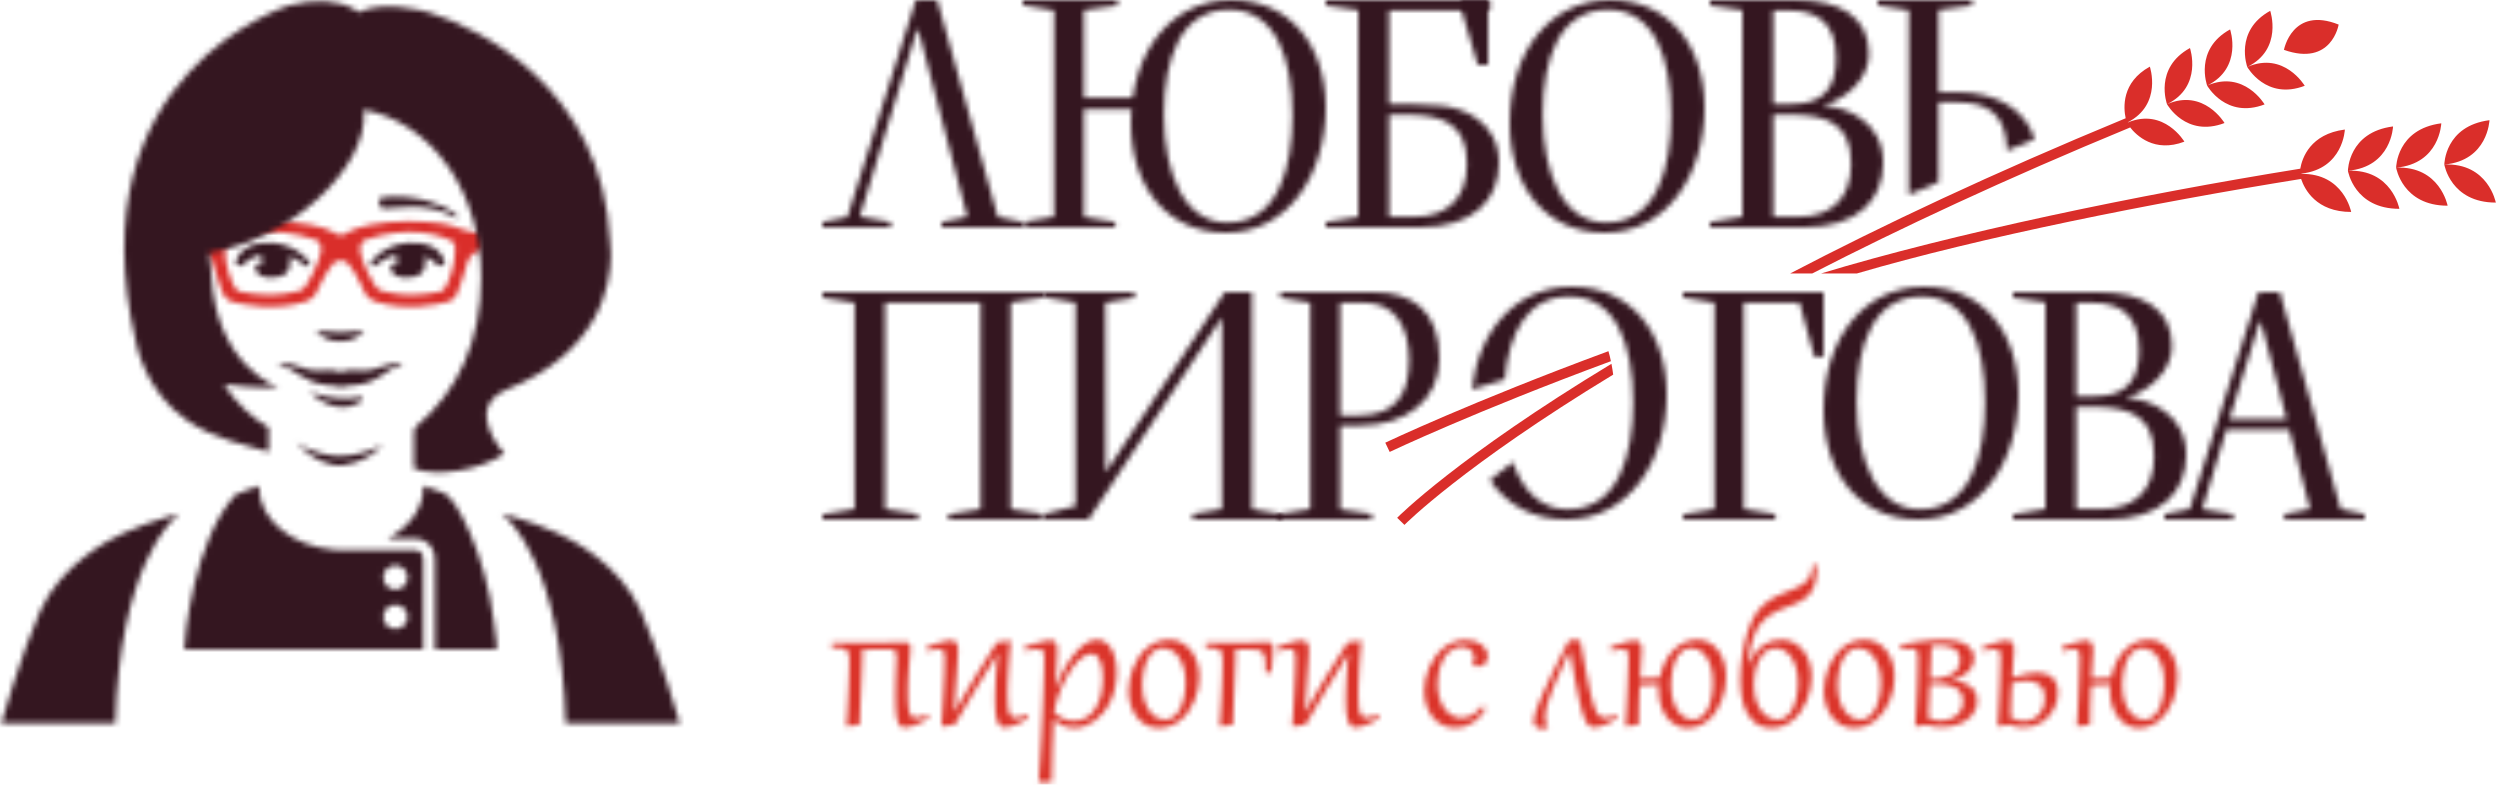 <?xml version="1.0" encoding="UTF-8"?> <svg xmlns="http://www.w3.org/2000/svg" xmlns:xlink="http://www.w3.org/1999/xlink" width="462px" height="145px" viewBox="0 0 462 145"> <!-- Generator: Sketch 47.1 (45422) - http://www.bohemiancoding.com/sketch --> <title>logo_hor_blank</title> <desc>Created with Sketch.</desc> <defs> <path d="M29,25.719 L23.863,27.846 L23.863,27.122 C23.515,21.319 20.581,18.896 14.636,18.896 L11.256,18.896 L11.256,33.632 L5.757,36 L5.757,1.897 L0,0.991 L0,0 L17.455,0 L17.455,0.991 L11.256,1.84 L11.256,17.054 L14.846,17.054 C22.117,17.054 27.425,20.394 29,25.719 Z" id="path-1"></path> <polygon id="path-3" points="6.886 40.032 12.589 41.032 12.589 42 0 42 0 41.032 4.596 40.101 17.241 0 21.198 0 32.385 40.066 37 41.032 37 42 22.032 42 22.032 41.032 26.754 40.066 17.727 5.55 17.452 5.55"></polygon> <path d="M18.141,1.792 C9.427,1.792 6.098,10.32 6.098,21.212 C6.098,32.178 9.92,41.136 17.789,41.136 C27.133,41.136 29.83,31.176 29.83,21.285 C29.83,10.678 26.716,1.792 18.141,1.792 Z M17.575,43 C6.875,43 0,34.755 0,22.716 C0,9.455 7.509,0 18.569,0 C29.329,0 36,8.313 36,19.921 C36,32.178 29.055,43 17.575,43 Z" id="path-5"></path> <path d="M11.695,21.178 L11.695,40.054 L16.438,40.054 C22.351,40.054 26.082,36.737 26.082,30.251 C26.082,22.694 21.485,21.178 14.466,21.178 L11.695,21.178 Z M11.695,1.931 L11.695,19.238 L15.122,19.238 C21.12,19.238 23.305,16.064 23.305,10.73 C23.305,3.966 19.582,1.931 14.466,1.931 L11.695,1.931 Z M0,41.058 L5.994,40.049 L5.994,1.874 L0,1.009 L0,0 L15.782,0 C24.184,0 29.374,3.169 29.374,10.017 C29.374,14.625 24.99,18.443 21.046,19.377 L21.046,19.522 C24.99,19.739 32,22.332 32,30.043 C32,37.026 27.257,42 17.384,42 L0,42 L0,41.058 Z" id="path-7"></path> <path d="M18.145,1.792 C9.423,1.792 6.097,10.32 6.097,21.212 C6.097,32.178 9.921,41.136 17.789,41.136 C27.143,41.136 29.836,31.176 29.836,21.285 C29.836,10.678 26.718,1.792 18.145,1.792 Z M17.574,43 C6.874,43 0,34.755 0,22.716 C0,9.455 7.511,0 18.562,0 C29.341,0 36,8.313 36,19.921 C36,32.178 29.056,43 17.574,43 Z" id="path-9"></path> <polygon id="path-11" points="17.524 0 17.524 1.009 11.306 1.874 11.306 18.088 22 18.088 22 20.21 11.306 20.21 11.306 40.086 17.09 41.032 17.09 42 0.29 42 0.29 40.987 5.798 40.049 5.798 1.931 0 0.942 0 0"></polygon> <polygon id="path-13" points="41 0.938 34.781 1.917 34.781 40.081 40.723 40.996 40.723 42 23.286 42 23.286 41.07 29.214 40.081 29.214 1.934 11.569 1.934 11.569 40.07 17.639 41.019 17.639 42 0 42 0 41.07 5.928 40.07 5.928 1.951 0 1.007 0 0 41 0"></polygon> <polygon id="path-15" points="0 0.006 16.657 0.006 16.657 1.007 11.274 1.934 11.337 33.272 33.336 0 38.352 0 38.352 40.07 44 41.066 44 42 27.423 42 27.423 41 32.806 40.07 32.806 4.652 8.16 42 0 42 0 41 5.772 39.509 5.772 1.934 0 0.938"></polygon> <path d="M11.658,1.934 L11.658,22.769 L15.058,22.769 C21.43,22.769 24.407,19.383 24.407,12.609 C24.407,6.267 21.716,1.934 16.047,1.934 L11.658,1.934 Z M0,41.07 L6.134,40.07 L6.134,1.951 L0.613,1.007 L0.613,0 L17.896,0 C25.042,0 30,3.457 30,12.322 C30,19.743 24.051,24.641 15.271,24.641 L11.658,24.641 L11.658,40.128 L17.5,40.996 L17.5,42 L0,42 L0,41.07 Z" id="path-17"></path> <path d="M18.451,0 C29.29,0 36,8.309 36,19.924 C36,32.181 29.01,43 17.452,43 C11.293,43 6.394,40.29 3.337,35.724 L7.558,32.396 C9.387,37.663 12.743,41.134 17.67,41.134 C27.083,41.134 29.797,31.176 29.797,21.284 C29.797,10.68 26.649,1.79 18.022,1.79 C10.392,1.79 6.867,8.254 6.082,17.106 L0,18.966 C1.3,7.715 8.412,0 18.451,0 Z" id="path-19"></path> <path d="M18.135,1.79 C9.423,1.79 6.097,10.318 6.097,21.216 C6.097,32.181 9.916,41.134 17.787,41.134 C27.137,41.134 29.831,31.176 29.831,21.284 C29.831,10.68 26.713,1.79 18.135,1.79 Z M17.568,43 C6.87,43 0,34.753 0,22.718 C0,9.459 7.506,0 18.565,0 C29.338,0 36,8.309 36,19.924 C36,32.181 29.054,43 17.568,43 Z" id="path-21"></path> <path d="M11.689,21.18 L11.689,40.06 L16.434,40.06 C22.351,40.06 26.08,36.744 26.08,30.263 C26.08,22.694 21.473,21.18 14.458,21.18 L11.689,21.18 Z M11.689,1.934 L11.689,19.239 L15.116,19.239 C21.108,19.239 23.3,16.07 23.3,10.735 C23.3,3.964 19.581,1.934 14.458,1.934 L11.689,1.934 Z M0,41.07 L5.99,40.07 L5.99,1.872 L0,1.007 L0,0 L15.774,0 C24.179,0 29.37,3.172 29.37,10.011 C29.37,14.622 24.985,18.445 21.036,19.383 L21.036,19.524 C24.985,19.743 32,22.33 32,30.045 C32,37.035 27.255,42 17.383,42 L0,42 L0,41.07 Z" id="path-23"></path> <path d="M11.988,23.484 L22.58,23.484 L17.838,5.547 L17.561,5.547 L11.988,23.484 Z M22.161,41.019 L26.897,40.07 L23.065,25.431 L11.431,25.431 L6.979,40.105 L12.69,41.019 L12.69,42 L0,42 L0,41.019 L4.671,40.07 L17.355,0 L21.322,0 L32.55,40.07 L37,41.019 L37,42 L22.161,42 L22.161,41.019 Z" id="path-25"></path> <polygon id="path-27" points="0.042 41.07 5.841 40.07 5.841 1.945 0 0.97 0 0 26 0 26 11.957 24.31 11.957 21.55 1.945 11.246 1.945 11.246 40.07 17.081 41.019 17.081 42 0.042 42"></polygon> <path d="M16.44,40.054 C22.359,40.054 26.086,36.737 26.086,30.251 C26.086,22.694 21.485,21.178 14.47,21.178 L11.692,21.178 L11.692,40.054 L16.44,40.054 Z M21.047,19.522 C24.991,19.739 32,22.332 32,30.043 C32,37.026 27.256,42 17.391,42 L0,42 L0,41.058 L5.995,40.086 L5.995,1.874 L0,1.009 L0,0 L30.267,0 L30.267,1.931 L11.692,1.931 L11.692,19.238 L15.128,19.238 C16.462,19.238 21.047,19.522 21.047,19.522 Z" id="path-29"></path> <polygon id="path-31" points="0 0 5 0 5 12 3.089 12 0 1.592"></polygon> <path d="M177.896,29.554 C177.896,29.554 179.039,36.599 187.406,36.591 C187.406,36.591 186.001,29.216 177.896,29.554 Z M169.302,30.134 L169.298,30.083 C177.054,29.208 177.329,21.939 177.329,21.939 C170.921,22.766 169.435,27.198 169.09,29.174 C139.015,34.014 104.883,41.158 80.53,48.537 L87.149,48.537 C109.964,41.846 141.745,35.491 169.243,31.066 C169.882,32.974 172.032,37.175 178.499,37.169 C178.499,37.169 177.121,30.011 169.302,30.134 Z M195.151,20.788 C186.864,21.856 186.805,28.98 186.805,28.98 C194.889,28.271 195.151,20.788 195.151,20.788 Z M186.236,21.366 C177.951,22.43 177.896,29.554 177.896,29.554 C185.975,28.851 186.236,21.366 186.236,21.366 Z M186.805,28.98 C186.805,28.98 187.952,36.024 196.322,36.013 C196.322,36.013 194.91,28.641 186.805,28.98 Z M137.587,21.466 C138.805,23.037 142.124,26.289 147.674,24.178 C147.674,24.178 143.933,17.872 137.244,20.624 L137.229,20.593 C143.649,17.258 141.29,10.316 141.29,10.316 C136.016,13.22 136.414,17.95 136.825,19.853 C112.127,30.055 91.69,39.732 74.822,48.537 L78.9,48.537 C95.106,40.208 114.499,31.115 137.631,21.565 L137.587,21.466 Z M204.054,20.21 C195.773,21.281 195.71,28.403 195.71,28.403 C203.79,27.695 204.054,20.21 204.054,20.21 Z M195.71,28.403 C195.71,28.403 196.859,35.442 205.226,35.438 C205.226,35.438 203.823,28.067 195.71,28.403 Z M163.535,0 C156.827,3.694 159.297,10.376 159.297,10.376 C165.95,7.084 163.535,0 163.535,0 Z M156.122,3.437 C149.414,7.133 151.881,13.817 151.881,13.817 C158.539,10.525 156.122,3.437 156.122,3.437 Z M169.914,13.853 C169.914,13.853 166.1,7.419 159.297,10.376 C159.297,10.376 162.767,16.591 169.914,13.853 Z M176.182,2.542 C167.598,-0.898 166.073,7.215 166.073,7.215 C174.91,10.342 176.182,2.542 176.182,2.542 Z M155.092,20.735 C155.092,20.735 151.272,14.291 144.464,17.256 C144.464,17.256 147.935,23.466 155.092,20.735 Z M41.24,62.897 C15.907,72.258 0.339,79.65 0,79.809 L0.813,81.517 C1.145,81.364 16.576,74.036 41.695,64.749 C41.571,64.125 41.416,63.503 41.24,62.897 Z M2.195,93.689 L3.543,95 C3.72,94.822 14.46,84.025 42.117,67.23 C42.03,66.57 41.924,65.894 41.797,65.229 C13.406,82.402 2.374,93.496 2.195,93.689 Z M148.705,6.878 C141.999,10.571 144.464,17.256 144.464,17.256 C151.124,13.966 148.705,6.878 148.705,6.878 Z M162.498,17.296 C162.498,17.296 158.693,10.852 151.881,13.817 C151.881,13.817 155.346,20.025 162.498,17.296 Z" id="path-33"></path> <path d="M8.195,3.264 L9.107,3.264 C9.107,3.264 11.809,3.297 15.17,1.939 C15.575,1.774 16.096,1.499 16.679,1.123 C16.633,1.179 16.585,1.242 16.547,1.29 C13.934,4.583 9.081,5.005 9.081,5.005 L8.172,5.005 C8.172,5.005 3.946,4.656 0.728,0.636 C3.344,2.964 8.195,3.264 8.195,3.264 Z" id="path-35"></path> <path d="M73.075,19.952 C74.322,19.952 75.334,18.948 75.334,17.712 C75.334,16.478 74.322,15.476 73.075,15.476 C71.827,15.476 70.815,16.478 70.815,17.712 C70.815,18.948 71.827,19.952 73.075,19.952 Z M73.075,27.231 C74.322,27.231 75.334,26.228 75.334,24.989 C75.334,23.755 74.322,22.753 73.075,22.753 C71.827,22.753 70.815,23.755 70.815,24.989 C70.815,26.228 71.827,27.231 73.075,27.231 Z M76.498,12.646 C77.093,12.646 77.511,12.791 77.784,13.086 C78.237,13.586 78.255,14.476 78.218,14.887 L78.218,31.002 L34.056,31.002 C34.139,28.821 35.721,11.036 43.51,2.425 C43.734,2.181 47.037,1.174 47.891,0.764 C47.889,0.86 47.871,0.957 47.871,1.056 C47.871,7.021 53.931,11.921 61.737,12.618 C61.737,12.618 62.345,12.666 62.638,12.646 L76.498,12.646 Z M82.041,2.121 C84.237,2.888 89.703,13.356 91.243,25.74 C91.92,31.226 91.711,28.821 91.796,31.002 L80.376,31.002 L80.366,15.009 C80.396,14.804 80.565,12.974 79.393,11.677 C78.918,11.148 78.029,10.517 76.498,10.517 L71.674,10.517 C75.648,8.398 78.237,4.956 78.237,1.056 C78.237,0.957 78.224,0.86 78.218,0.764 C80.415,1.545 80.568,1.607 82.041,2.121 Z M118.441,23.95 C114.591,15.31 105.72,10.687 102.881,9.457 C96.742,6.797 93.953,6.369 92.666,5.906 C94.28,6.982 103.75,15.882 104.539,44.674 L125.618,44.674 C125.618,44.674 121.974,31.871 118.441,23.95 Z M7.419,23.95 C3.889,31.871 0.243,44.674 0.243,44.674 L21.322,44.674 C22.112,15.882 31.584,6.982 33.196,5.906 C31.91,6.369 29.116,6.797 22.982,9.457 C20.141,10.687 11.274,15.31 7.419,23.95 Z" id="path-37"></path> <path d="M45.355,13.058 C45.988,11.824 47.163,9.065 47.13,5.754 C47.128,5.443 46.809,4.636 46.284,4.392 C44.258,3.463 38.53,1.51 30.416,4.353 C30.416,4.353 29.425,4.784 29.53,6.289 C29.631,7.793 31.917,12.842 33.043,13.559 C33.043,13.559 37.482,15.389 44.409,13.882 C44.591,13.845 45.118,13.51 45.355,13.058 Z M18.806,13.559 C19.946,12.842 22.259,7.793 22.362,6.289 C22.466,4.784 21.466,4.353 21.466,4.353 C13.254,1.51 7.454,3.463 5.407,4.392 C4.875,4.636 4.55,5.443 4.547,5.754 C4.517,9.065 5.71,11.824 6.35,13.058 C6.584,13.51 7.118,13.845 7.302,13.882 C14.312,15.389 18.806,13.559 18.806,13.559 Z M52.008,3.173 L52.008,6.111 C51.48,6.311 49.931,6.969 49.479,8.152 C49.041,9.312 48.137,13.045 47.232,14.737 C47.021,15.135 46.326,15.626 45.834,15.762 C43.806,16.317 38.051,17.563 32.398,15.746 C32.398,15.746 30.936,15.241 30.452,14.171 C29.156,11.303 27.52,8.222 26.497,8.222 C26.497,8.222 26.129,8.165 25.432,8.222 C24.398,8.222 22.74,11.303 21.43,14.171 C20.939,15.241 19.458,15.746 19.458,15.746 C13.742,17.563 7.914,16.317 5.863,15.762 C5.361,15.626 4.658,15.135 4.445,14.737 C3.534,13.045 2.619,9.312 2.17,8.152 C1.869,7.365 1.076,6.816 0.417,6.47 L0.417,3.069 C2.133,2.829 4.451,2.009 5.485,1.632 C6.657,1.201 12.327,0.593 17.008,1.059 C22.448,1.596 24.465,2.74 25.137,3.28 C25.137,3.28 25.305,3.402 25.983,3.402 C26.664,3.402 26.814,3.259 26.814,3.259 C27.5,2.713 29.513,1.587 34.819,1.059 C39.442,0.593 45.043,1.201 46.208,1.632 C47.368,2.063 50.165,3.064 51.872,3.135 C51.93,3.137 51.956,3.163 52.008,3.173 Z" id="path-39"></path> <path d="M29.407,23.233 C28.398,23.335 26.588,24.281 25.16,24.434 C23.409,24.62 23.265,24.271 21.589,24.431 C20.86,24.5 20.645,24.645 20.032,24.714 C19.994,24.719 19.97,24.715 19.94,24.715 C19.908,24.715 19.882,24.719 19.844,24.714 C19.229,24.645 19.016,24.5 18.287,24.431 C16.61,24.271 16.466,24.62 14.718,24.434 C13.288,24.281 11.482,23.335 10.472,23.233 C9.088,23.094 8.654,23.374 8.654,23.374 L8.73,23.641 C8.73,23.641 8.904,23.894 9.221,23.865 C11.197,23.665 12.641,26.68 17.62,27.22 C18.05,27.266 18.465,27.29 18.87,27.309 C19.195,27.454 19.587,27.553 20.032,27.553 C20.488,27.553 20.888,27.451 21.217,27.3 C21.886,27.266 22.318,27.217 22.318,27.217 C27.267,26.878 28.698,23.632 30.658,23.866 C30.658,23.866 31.075,23.904 31.14,23.685 L31.222,23.374 C31.222,23.374 30.789,23.094 29.407,23.233 Z M32.334,0.896 C28.062,1.211 25.53,4.212 25.468,4.719 C25.468,4.719 25.432,5.683 26.542,4.971 C26.542,4.971 27.728,3.853 29.757,3.217 C30.219,3.23 30.586,3.602 30.586,4.06 C30.586,4.53 30.208,4.91 29.736,4.91 C29.622,4.91 29.332,4.9 29.099,4.736 C29.153,5.42 29.398,6.375 29.781,6.723 C30.227,7.129 32.873,7.991 34.947,6.471 C34.947,6.471 35.992,5.321 35.507,3.378 C37.191,4.08 38.044,5.153 38.044,5.153 C38.044,5.153 39.007,5.094 39.194,4.655 C39.194,4.655 38.711,0.422 32.334,0.896 Z M19.802,19.077 C19.827,19.077 19.85,19.071 19.872,19.068 C19.892,19.071 19.912,19.077 19.94,19.077 C22.217,19.077 22.894,18.149 24.141,17.566 C24.41,17.34 23.98,17.118 22.846,17.22 C22.728,17.224 21.003,17.379 20.234,17.405 L19.53,17.405 C18.775,17.382 17.014,17.224 16.897,17.22 C15.76,17.118 15.329,17.34 15.6,17.566 C16.845,18.149 17.525,19.077 19.802,19.077 Z M23.037,29.463 C21.166,29.812 18.231,29.864 14.266,28.448 C14.266,28.448 18.791,33.144 23.407,30.404 C24.099,29.994 24.649,29.163 23.037,29.463 Z M10.511,3.401 C12.217,4.046 13.21,4.971 13.21,4.971 C14.32,5.683 14.281,4.719 14.281,4.719 C14.219,4.212 11.686,1.211 7.417,0.896 C1.038,0.422 0.556,4.655 0.556,4.655 C0.745,5.094 1.705,5.153 1.705,5.153 C1.705,5.153 2.682,3.921 4.617,3.233 C4.656,3.23 4.704,3.213 4.734,3.213 C5.206,3.213 5.586,3.592 5.586,4.06 C5.586,4.53 5.206,4.91 4.734,4.91 C4.619,4.91 4.33,4.9 4.098,4.736 C4.15,5.42 4.396,6.375 4.777,6.723 C5.226,7.129 7.872,7.991 9.947,6.471 C9.947,6.471 10.982,5.332 10.511,3.401 Z" id="path-41"></path> <path d="M0.376,0.513 C7.019,-0.245 12.034,1.946 13.971,3.36 C14.68,3.881 14.401,4.364 14.401,4.364 C8.923,0.887 2.001,2.721 0.966,2.515 C-0.67,2.195 0.376,0.513 0.376,0.513 Z" id="path-43"></path> <path d="M90.88,46.933 C90.871,45.616 90.742,44.834 90.742,44.834 C89.479,15.919 65.989,5.041 57.477,2.367 C55.722,1.812 48.736,0.134 44.283,2.269 C43.947,2.031 43.604,1.802 43.25,1.598 C40.675,0.134 36.239,-0.283 31.556,0.959 C31.556,0.959 -8.68,13.252 3.158,63.378 C3.158,63.378 4.758,72.384 12.64,77.741 C17.706,81.181 23.253,82.189 27.645,83.496 L27.645,79.001 C24.492,77.187 21.674,74.458 19.401,71.119 L20.518,71.119 C20.518,71.119 24.835,71.79 29.381,71.583 C29.381,71.583 17.807,67.616 17.051,50.573 C16.984,49.034 16.84,47.751 16.636,46.678 C31.146,44.6 46.286,31.016 45.226,20.283 C57.738,22.615 66.917,35.389 66.917,51.303 C66.917,62.804 62.758,72.232 54.858,78.873 C54.643,79.169 54.501,79.446 54.501,79.702 L54.501,86.595 C58.477,88.1 66.413,87.082 71.216,83.845 C71.216,83.845 63.381,75.32 71.834,71.91 C88.862,65.044 90.843,52.493 90.88,47.243 L90.88,46.933 Z" id="path-45"></path> <path d="M18.655,14.612 C18.392,14.826 18.074,15.037 17.695,15.247 C17.32,15.465 16.929,15.656 16.519,15.827 C16.113,16.001 15.718,16.136 15.331,16.247 C14.94,16.358 14.607,16.41 14.333,16.41 C14.132,16.41 13.954,16.402 13.791,16.362 C13.625,16.335 13.47,16.255 13.338,16.128 C13.203,16.009 13.087,15.827 12.979,15.584 C12.874,15.342 12.785,15.013 12.711,14.592 C12.638,14.183 12.584,13.659 12.545,13.04 C12.51,12.421 12.495,11.667 12.495,10.778 C12.495,9.797 12.503,8.916 12.526,8.134 C12.545,7.356 12.568,6.662 12.588,6.07 C12.607,5.471 12.63,4.959 12.653,4.53 C12.673,4.102 12.684,3.748 12.684,3.462 C12.684,3.24 12.673,3.038 12.653,2.855 C12.63,2.677 12.584,2.526 12.503,2.403 C12.429,2.272 12.309,2.176 12.158,2.105 C12,2.038 11.795,2.006 11.531,2.006 C11.346,2.006 11.117,2.006 10.854,2.01 C10.591,2.018 10.251,2.018 9.848,2.018 C9.438,2.026 8.943,2.03 8.366,2.03 C7.786,2.034 7.09,2.038 6.269,2.038 C6.3,2.168 6.32,2.299 6.339,2.438 C6.351,2.569 6.358,2.776 6.358,3.042 C6.358,3.32 6.347,3.808 6.32,4.51 C6.296,5.221 6.262,6.118 6.215,7.205 C6.169,8.301 6.115,9.587 6.056,11.044 C5.995,12.512 5.933,14.14 5.859,15.934 L3.603,16.216 L3.433,16.204 C3.491,15.497 3.542,14.755 3.592,13.977 C3.634,13.203 3.673,12.421 3.716,11.635 C3.754,10.849 3.793,10.079 3.82,9.325 C3.851,8.579 3.878,7.876 3.894,7.221 C3.913,6.57 3.925,5.987 3.936,5.479 C3.952,4.971 3.955,4.57 3.955,4.272 C3.955,3.879 3.944,3.554 3.925,3.288 C3.897,3.014 3.851,2.784 3.774,2.597 C3.696,2.403 3.588,2.252 3.449,2.133 C3.305,2.018 3.12,1.926 2.876,1.859 C2.636,1.799 2.342,1.752 1.998,1.728 C1.646,1.704 1.228,1.684 0.736,1.68 L0.717,0.767 C1.355,0.787 1.913,0.799 2.396,0.799 C2.876,0.803 3.294,0.803 3.646,0.811 C3.998,0.815 4.296,0.815 4.536,0.815 C4.78,0.815 4.989,0.815 5.155,0.815 L5.704,0.815 C7.062,0.815 8.243,0.811 9.252,0.799 C10.258,0.787 11.117,0.775 11.814,0.759 C12.51,0.744 13.071,0.732 13.485,0.724 C13.899,0.708 14.197,0.704 14.371,0.704 C14.685,0.704 14.917,0.783 15.056,0.938 C15.196,1.093 15.265,1.311 15.265,1.593 C15.265,1.708 15.254,1.907 15.23,2.196 C15.207,2.49 15.172,2.843 15.141,3.256 C15.103,3.673 15.064,4.145 15.018,4.661 C14.971,5.185 14.932,5.733 14.898,6.3 C14.859,6.876 14.836,7.467 14.805,8.071 C14.782,8.67 14.77,9.262 14.77,9.837 C14.77,10.555 14.782,11.175 14.805,11.699 C14.836,12.215 14.871,12.655 14.925,13.004 C14.979,13.358 15.045,13.64 15.122,13.858 C15.196,14.064 15.292,14.227 15.405,14.346 C15.517,14.461 15.648,14.537 15.795,14.572 C15.938,14.6 16.105,14.632 16.287,14.632 C16.623,14.632 16.971,14.576 17.324,14.481 C17.672,14.386 18.051,14.243 18.453,14.052 L18.655,14.612 Z" id="path-47"></path> <path d="M3.146,16.216 L2.98,16.204 C3.05,15.164 3.119,14.064 3.193,12.917 C3.263,11.774 3.328,10.639 3.386,9.52 C3.444,8.408 3.495,7.328 3.53,6.293 C3.564,5.261 3.584,4.328 3.584,3.494 C3.584,2.958 3.506,2.565 3.359,2.315 C3.201,2.065 2.922,1.938 2.516,1.938 C2.28,1.938 1.993,1.97 1.665,2.038 C1.332,2.097 0.914,2.2 0.407,2.343 L0.248,1.557 C0.775,1.363 1.274,1.196 1.746,1.037 C2.218,0.89 2.647,0.767 3.03,0.664 C3.413,0.561 3.746,0.486 4.036,0.43 C4.327,0.378 4.543,0.351 4.702,0.351 C4.895,0.351 5.081,0.378 5.247,0.434 C5.418,0.493 5.561,0.589 5.681,0.72 C5.801,0.847 5.89,1.017 5.963,1.224 C6.025,1.438 6.06,1.692 6.06,2.006 C6.06,2.299 6.048,2.677 6.025,3.133 C6.002,3.593 5.967,4.109 5.928,4.693 C5.886,5.272 5.843,5.908 5.801,6.59 C5.747,7.273 5.7,7.987 5.642,8.746 C5.588,9.492 5.538,10.274 5.483,11.056 C5.433,11.849 5.383,12.647 5.34,13.445 L5.425,13.473 C6.679,11.278 7.952,9.127 9.248,7.023 C10.548,4.919 11.868,2.819 13.218,0.728 L15.59,0.426 L15.76,0.434 C15.717,0.847 15.675,1.315 15.632,1.851 C15.582,2.375 15.54,2.931 15.501,3.514 C15.454,4.094 15.416,4.693 15.377,5.308 C15.338,5.927 15.303,6.527 15.276,7.11 C15.245,7.702 15.226,8.265 15.207,8.801 C15.187,9.337 15.18,9.825 15.18,10.262 C15.18,11.163 15.207,11.909 15.249,12.473 C15.296,13.04 15.373,13.473 15.489,13.798 C15.598,14.12 15.752,14.338 15.93,14.449 C16.112,14.568 16.34,14.632 16.615,14.632 C16.956,14.632 17.311,14.572 17.695,14.465 C18.078,14.354 18.472,14.207 18.871,14.021 L19.091,14.572 C18.844,14.783 18.53,14.993 18.167,15.215 C17.799,15.422 17.408,15.62 16.998,15.803 C16.588,15.985 16.178,16.132 15.76,16.239 C15.346,16.358 14.967,16.41 14.622,16.41 C14.263,16.41 13.972,16.299 13.748,16.065 C13.524,15.842 13.35,15.517 13.218,15.08 C13.094,14.656 13.005,14.12 12.955,13.481 C12.908,12.858 12.885,12.135 12.885,11.326 C12.885,11.06 12.885,10.73 12.897,10.337 C12.908,9.948 12.924,9.508 12.943,9.035 C12.959,8.559 12.982,8.059 13.009,7.523 C13.032,6.999 13.071,6.463 13.114,5.927 C13.144,5.392 13.191,4.86 13.237,4.344 C13.28,3.832 13.33,3.343 13.388,2.899 L13.303,2.879 C11.949,5.014 10.618,7.162 9.318,9.325 C8.018,11.492 6.721,13.695 5.425,15.934 L3.146,16.216 Z" id="path-49"></path> <path d="M5.352,26.5 L2.94,26.5 C3.036,25.237 3.125,23.919 3.212,22.539 C3.305,21.058 3.386,19.57 3.467,18.073 C3.541,16.585 3.614,15.108 3.676,13.667 C3.742,12.227 3.792,10.861 3.831,9.591 C3.877,8.329 3.912,7.17 3.935,6.142 C3.958,5.11 3.974,4.252 3.974,3.57 C3.974,3.3 3.958,3.058 3.931,2.851 C3.9,2.649 3.846,2.478 3.765,2.343 C3.688,2.2 3.568,2.097 3.413,2.03 C3.258,1.962 3.053,1.926 2.802,1.926 C2.542,1.926 2.225,1.954 1.854,2.018 C1.478,2.073 1.026,2.168 0.503,2.307 L0.345,1.514 C1.13,1.26 1.807,1.061 2.357,0.91 C2.914,0.759 3.378,0.64 3.753,0.553 C4.133,0.47 4.427,0.406 4.639,0.378 C4.856,0.347 5.019,0.327 5.119,0.327 C5.297,0.327 5.46,0.359 5.618,0.406 C5.769,0.462 5.909,0.553 6.021,0.688 C6.141,0.815 6.23,0.99 6.292,1.208 C6.354,1.43 6.384,1.704 6.384,2.026 C6.384,2.133 6.381,2.347 6.373,2.665 C6.361,2.982 6.338,3.423 6.315,3.982 C6.284,4.538 6.245,5.221 6.203,6.035 C6.156,6.844 6.098,7.801 6.029,8.896 L6.156,8.908 C6.706,7.507 7.294,6.265 7.928,5.189 C8.567,4.109 9.213,3.204 9.874,2.47 C10.524,1.732 11.186,1.176 11.84,0.799 C12.49,0.422 13.117,0.228 13.701,0.228 C14.181,0.228 14.607,0.323 14.966,0.509 C15.334,0.692 15.655,0.934 15.922,1.24 C16.193,1.545 16.421,1.899 16.603,2.303 C16.789,2.704 16.932,3.121 17.048,3.554 C17.156,3.998 17.238,4.435 17.288,4.883 C17.338,5.324 17.365,5.745 17.365,6.134 C17.365,7.198 17.253,8.19 17.048,9.111 C16.835,10.036 16.549,10.881 16.181,11.647 C15.818,12.413 15.384,13.1 14.881,13.711 C14.386,14.31 13.844,14.822 13.268,15.243 C12.684,15.656 12.076,15.966 11.438,16.188 C10.807,16.406 10.168,16.517 9.53,16.517 C8.845,16.517 8.184,16.402 7.534,16.136 C6.891,15.886 6.284,15.473 5.711,14.886 C5.634,16.7 5.556,18.565 5.479,20.498 C5.402,22.417 5.36,24.413 5.352,26.5 L5.352,26.5 Z M5.804,13.711 C6.408,14.227 7,14.6 7.596,14.85 C8.184,15.1 8.783,15.223 9.379,15.223 C10.168,15.223 10.892,15.049 11.558,14.707 C12.223,14.366 12.796,13.858 13.275,13.175 C13.755,12.496 14.138,11.667 14.405,10.659 C14.676,9.662 14.812,8.499 14.812,7.182 C14.812,6.693 14.777,6.189 14.699,5.669 C14.626,5.153 14.51,4.677 14.355,4.26 C14.196,3.836 13.987,3.494 13.732,3.22 C13.477,2.946 13.163,2.815 12.796,2.815 C12.366,2.815 11.941,2.927 11.523,3.153 C11.097,3.383 10.691,3.689 10.292,4.074 C9.894,4.463 9.511,4.915 9.147,5.435 C8.783,5.951 8.435,6.503 8.114,7.082 C7.793,7.662 7.495,8.265 7.228,8.876 C6.961,9.496 6.729,10.099 6.528,10.679 C6.33,11.266 6.168,11.81 6.044,12.334 C5.92,12.85 5.843,13.31 5.804,13.711 Z" id="path-51"></path> <path d="M3.086,8.69 C3.086,9.182 3.12,9.674 3.194,10.182 C3.268,10.682 3.388,11.171 3.538,11.643 C3.697,12.111 3.883,12.552 4.115,12.953 C4.343,13.366 4.614,13.719 4.927,14.021 C5.241,14.326 5.593,14.568 5.98,14.735 C6.371,14.91 6.8,14.993 7.272,14.993 C7.787,14.993 8.236,14.878 8.626,14.656 C9.013,14.425 9.354,14.124 9.636,13.751 C9.926,13.382 10.159,12.941 10.344,12.461 C10.53,11.976 10.681,11.476 10.793,10.964 C10.905,10.452 10.983,9.944 11.025,9.44 C11.076,8.932 11.099,8.468 11.099,8.039 C11.099,7.543 11.06,7.039 10.99,6.543 C10.913,6.038 10.805,5.554 10.646,5.094 C10.491,4.629 10.298,4.189 10.07,3.784 C9.845,3.371 9.574,3.014 9.261,2.724 C8.947,2.426 8.595,2.184 8.205,2.018 C7.814,1.843 7.384,1.756 6.916,1.756 C6.402,1.756 5.949,1.867 5.558,2.093 C5.167,2.315 4.831,2.613 4.548,2.986 C4.262,3.359 4.026,3.8 3.844,4.276 C3.651,4.752 3.503,5.261 3.391,5.769 C3.279,6.281 3.202,6.789 3.151,7.309 C3.109,7.809 3.086,8.273 3.086,8.69 Z M0.563,9.718 C0.563,8.984 0.64,8.253 0.787,7.499 C0.934,6.749 1.151,6.023 1.441,5.32 C1.728,4.618 2.083,3.955 2.513,3.339 C2.935,2.724 3.43,2.184 3.983,1.72 C4.533,1.26 5.16,0.898 5.837,0.628 C6.518,0.362 7.261,0.228 8.062,0.228 C8.963,0.228 9.76,0.426 10.453,0.815 C11.141,1.204 11.726,1.716 12.198,2.351 C12.666,2.998 13.022,3.72 13.265,4.53 C13.509,5.352 13.629,6.181 13.629,7.035 C13.629,7.765 13.556,8.499 13.409,9.254 C13.262,10 13.041,10.726 12.747,11.433 C12.461,12.135 12.101,12.79 11.675,13.409 C11.25,14.025 10.758,14.568 10.205,15.025 C9.644,15.489 9.033,15.858 8.348,16.116 C7.667,16.386 6.92,16.517 6.123,16.517 C5.221,16.517 4.424,16.327 3.732,15.934 C3.043,15.549 2.467,15.033 1.994,14.398 C1.526,13.755 1.174,13.032 0.93,12.215 C0.687,11.405 0.563,10.567 0.563,9.718 Z" id="path-53"></path> <path d="M11.852,6.281 C11.871,5.816 11.883,5.403 11.883,5.054 C11.883,4.443 11.848,3.935 11.786,3.55 C11.713,3.161 11.601,2.851 11.442,2.637 C11.275,2.411 11.055,2.252 10.776,2.168 C10.494,2.077 10.146,2.038 9.72,2.038 C9.511,2.03 9.314,2.026 9.124,2.026 C8.935,2.026 8.764,2.026 8.602,2.026 L7.012,2.026 C6.915,2.026 6.803,2.03 6.683,2.03 C6.563,2.034 6.42,2.038 6.249,2.038 C6.28,2.168 6.3,2.299 6.315,2.438 C6.331,2.569 6.338,2.776 6.338,3.042 C6.338,3.32 6.323,3.808 6.3,4.51 C6.277,5.221 6.238,6.118 6.191,7.205 C6.145,8.301 6.095,9.587 6.037,11.044 C5.975,12.512 5.909,14.14 5.839,15.934 L3.584,16.216 L3.413,16.204 C3.471,15.497 3.526,14.755 3.568,13.977 C3.615,13.203 3.657,12.421 3.696,11.635 C3.731,10.849 3.765,10.079 3.8,9.325 C3.831,8.579 3.854,7.876 3.878,7.221 C3.889,6.57 3.905,5.987 3.916,5.479 C3.928,4.971 3.932,4.57 3.932,4.272 C3.932,3.697 3.901,3.244 3.843,2.907 C3.785,2.569 3.649,2.319 3.437,2.145 C3.228,1.97 2.914,1.855 2.5,1.799 C2.082,1.744 1.525,1.704 0.821,1.68 L0.802,0.767 C1.324,0.787 1.792,0.799 2.198,0.799 C2.601,0.803 2.957,0.803 3.266,0.811 C3.58,0.815 3.843,0.815 4.067,0.815 C4.292,0.815 4.489,0.815 4.648,0.815 L5.216,0.815 C6.338,0.815 7.321,0.803 8.161,0.799 C9.012,0.779 9.728,0.763 10.316,0.744 C10.904,0.728 11.364,0.708 11.705,0.696 C12.049,0.68 12.27,0.676 12.374,0.676 C12.661,0.676 12.877,0.751 13.04,0.902 C13.198,1.061 13.284,1.275 13.284,1.549 C13.284,1.76 13.276,2.038 13.249,2.387 C13.229,2.736 13.198,3.129 13.168,3.554 C13.133,3.99 13.09,4.439 13.048,4.915 C13.001,5.392 12.951,5.852 12.897,6.312 L11.852,6.281 Z" id="path-55"></path> <path d="M2.975,16.216 L2.805,16.204 C2.878,15.164 2.944,14.064 3.017,12.917 C3.087,11.774 3.153,10.639 3.215,9.52 C3.269,8.408 3.319,7.328 3.354,6.293 C3.389,5.261 3.412,4.328 3.412,3.494 C3.412,2.958 3.335,2.565 3.18,2.315 C3.025,2.065 2.754,1.938 2.344,1.938 C2.104,1.938 1.818,1.97 1.489,2.038 C1.16,2.097 0.742,2.2 0.235,2.343 L0.081,1.557 C0.599,1.363 1.102,1.196 1.57,1.037 C2.042,0.89 2.472,0.767 2.855,0.664 C3.238,0.561 3.575,0.486 3.861,0.43 C4.147,0.378 4.372,0.351 4.526,0.351 C4.724,0.351 4.906,0.378 5.072,0.434 C5.242,0.493 5.385,0.589 5.509,0.72 C5.625,0.847 5.718,1.017 5.788,1.224 C5.85,1.438 5.888,1.692 5.888,2.006 C5.888,2.299 5.873,2.677 5.85,3.133 C5.827,3.593 5.792,4.109 5.757,4.693 C5.714,5.272 5.672,5.908 5.621,6.59 C5.575,7.273 5.525,7.987 5.471,8.746 C5.42,9.492 5.362,10.274 5.312,11.056 C5.261,11.849 5.207,12.647 5.169,13.445 L5.258,13.473 C6.504,11.278 7.777,9.127 9.077,7.023 C10.373,4.919 11.696,2.819 13.046,0.728 L15.422,0.426 L15.588,0.434 C15.546,0.847 15.503,1.315 15.453,1.851 C15.407,2.375 15.364,2.931 15.325,3.514 C15.279,4.094 15.244,4.693 15.201,5.308 C15.163,5.927 15.132,6.527 15.105,7.11 C15.07,7.702 15.051,8.265 15.031,8.801 C15.012,9.337 15.008,9.825 15.008,10.262 C15.008,11.163 15.027,11.909 15.074,12.473 C15.12,13.04 15.198,13.473 15.31,13.798 C15.426,14.12 15.573,14.338 15.755,14.449 C15.941,14.568 16.161,14.632 16.44,14.632 C16.78,14.632 17.136,14.572 17.523,14.465 C17.902,14.354 18.293,14.207 18.699,14.021 L18.916,14.572 C18.665,14.783 18.355,14.993 17.991,15.215 C17.624,15.422 17.237,15.62 16.823,15.803 C16.413,15.985 15.999,16.132 15.588,16.239 C15.174,16.358 14.791,16.41 14.447,16.41 C14.091,16.41 13.801,16.299 13.573,16.065 C13.348,15.842 13.17,15.517 13.046,15.08 C12.919,14.656 12.834,14.12 12.779,13.481 C12.737,12.858 12.71,12.135 12.71,11.326 C12.71,11.06 12.714,10.73 12.725,10.337 C12.737,9.948 12.748,9.508 12.764,9.035 C12.783,8.559 12.806,8.059 12.837,7.523 C12.861,6.999 12.896,6.463 12.934,5.927 C12.973,5.392 13.019,4.86 13.062,4.344 C13.104,3.832 13.162,3.343 13.217,2.899 L13.132,2.879 C11.777,5.014 10.446,7.162 9.142,9.325 C7.846,11.492 6.55,13.695 5.258,15.934 L2.975,16.216 Z" id="path-57"></path> <path d="M9.146,4.828 C9.343,4.431 9.44,4.022 9.44,3.617 C9.44,3.335 9.393,3.07 9.3,2.823 C9.207,2.569 9.06,2.351 8.871,2.165 C8.681,1.966 8.445,1.819 8.159,1.704 C7.876,1.593 7.54,1.533 7.165,1.533 C6.615,1.533 6.127,1.641 5.683,1.835 C5.253,2.034 4.87,2.307 4.537,2.653 C4.201,3.002 3.914,3.395 3.678,3.851 C3.442,4.312 3.249,4.796 3.102,5.316 C2.947,5.832 2.839,6.364 2.765,6.908 C2.696,7.456 2.661,7.987 2.661,8.499 C2.661,9.44 2.777,10.286 3.017,11.04 C3.249,11.802 3.57,12.449 3.969,12.985 C4.371,13.528 4.835,13.941 5.369,14.243 C5.907,14.533 6.472,14.68 7.079,14.68 C7.722,14.68 8.368,14.509 9.025,14.167 C9.683,13.83 10.318,13.27 10.941,12.508 C10.983,12.528 11.038,12.564 11.1,12.6 C11.169,12.635 11.231,12.683 11.289,12.739 C11.343,12.786 11.394,12.83 11.432,12.885 C11.479,12.933 11.494,12.981 11.494,13.028 C11.494,13.056 11.494,13.076 11.486,13.084 L11.467,13.124 C10.782,14.255 9.966,15.1 9.006,15.664 C8.054,16.231 7.006,16.505 5.868,16.505 C5.253,16.505 4.681,16.418 4.158,16.239 C3.636,16.065 3.167,15.823 2.746,15.509 C2.324,15.196 1.953,14.822 1.635,14.398 C1.314,13.965 1.047,13.501 0.835,13.001 C0.618,12.496 0.455,11.972 0.351,11.421 C0.239,10.869 0.188,10.309 0.188,9.75 C0.188,8.988 0.266,8.23 0.428,7.475 C0.591,6.713 0.827,5.979 1.14,5.276 C1.45,4.574 1.829,3.915 2.278,3.312 C2.723,2.696 3.23,2.168 3.794,1.716 C4.363,1.267 4.982,0.914 5.667,0.66 C6.348,0.402 7.075,0.271 7.849,0.271 C8.426,0.271 8.964,0.351 9.463,0.493 C9.962,0.636 10.392,0.839 10.751,1.097 C11.115,1.363 11.401,1.684 11.61,2.053 C11.811,2.426 11.924,2.839 11.924,3.288 C11.924,3.589 11.873,3.844 11.788,4.074 C11.699,4.308 11.575,4.498 11.417,4.661 C11.258,4.824 11.076,4.947 10.86,5.022 C10.643,5.11 10.411,5.153 10.155,5.153 C10.004,5.153 9.846,5.137 9.679,5.106 C9.517,5.074 9.351,5.018 9.188,4.947 L9.146,4.828 Z" id="path-59"></path> <path d="M7.06,2.347 C6.719,3.077 6.367,3.828 6.008,4.59 C5.652,5.356 5.303,6.118 4.967,6.876 C4.634,7.638 4.32,8.384 4.019,9.111 C3.725,9.837 3.458,10.528 3.241,11.175 C3.017,11.822 2.842,12.421 2.719,12.969 C2.591,13.52 2.529,13.989 2.529,14.39 C2.529,14.771 2.568,15.136 2.637,15.465 C2.711,15.791 2.869,16.065 3.11,16.271 L3.09,16.394 C2.905,16.47 2.715,16.533 2.525,16.581 C2.328,16.628 2.131,16.648 1.937,16.648 C1.744,16.648 1.55,16.62 1.368,16.569 C1.186,16.517 1.024,16.43 0.885,16.311 C0.741,16.188 0.625,16.037 0.544,15.839 C0.459,15.644 0.424,15.406 0.424,15.12 C0.424,14.755 0.567,14.148 0.869,13.29 C1.171,12.441 1.597,11.393 2.142,10.155 C2.688,8.916 3.338,7.511 4.108,5.951 C4.866,4.387 5.71,2.704 6.631,0.91 C6.715,0.759 6.809,0.636 6.909,0.549 C7.01,0.458 7.114,0.39 7.222,0.347 C7.338,0.295 7.443,0.263 7.555,0.251 C7.675,0.235 7.776,0.228 7.888,0.228 C8.089,0.228 8.287,0.251 8.48,0.287 C8.673,0.331 8.863,0.394 9.057,0.493 C9.432,2.542 9.757,4.324 10.039,5.82 C10.325,7.321 10.585,8.603 10.817,9.643 C11.049,10.69 11.262,11.544 11.467,12.191 C11.664,12.838 11.866,13.346 12.07,13.711 C12.275,14.068 12.489,14.31 12.705,14.433 C12.929,14.568 13.177,14.632 13.46,14.632 C13.583,14.632 13.711,14.624 13.85,14.612 C13.994,14.596 14.152,14.576 14.334,14.541 C14.512,14.501 14.713,14.445 14.938,14.378 C15.166,14.302 15.425,14.203 15.715,14.076 L15.928,14.64 C15.572,14.898 15.189,15.136 14.791,15.354 C14.384,15.569 13.994,15.755 13.599,15.914 C13.204,16.073 12.833,16.196 12.469,16.283 C12.113,16.37 11.796,16.41 11.525,16.41 C11.254,16.41 11.007,16.339 10.778,16.204 C10.55,16.065 10.333,15.815 10.117,15.442 C9.908,15.076 9.702,14.56 9.49,13.902 C9.289,13.247 9.064,12.393 8.824,11.357 C8.592,10.313 8.337,9.055 8.066,7.583 C7.787,6.102 7.478,4.36 7.133,2.347 L7.06,2.347 Z" id="path-61"></path> <path d="M11.791,8.69 C11.791,9.182 11.822,9.674 11.899,10.182 C11.973,10.682 12.085,11.171 12.228,11.643 C12.379,12.111 12.565,12.552 12.789,12.953 C13.006,13.366 13.269,13.719 13.57,14.021 C13.872,14.326 14.213,14.568 14.588,14.735 C14.963,14.91 15.378,14.993 15.842,14.993 C16.345,14.993 16.797,14.878 17.188,14.656 C17.571,14.425 17.9,14.124 18.179,13.751 C18.45,13.382 18.674,12.941 18.856,12.461 C19.026,11.976 19.169,11.476 19.278,10.964 C19.378,10.452 19.452,9.944 19.491,9.44 C19.529,8.932 19.548,8.468 19.548,8.039 C19.548,7.543 19.517,7.039 19.448,6.543 C19.378,6.038 19.278,5.554 19.138,5.094 C18.988,4.629 18.809,4.189 18.589,3.784 C18.368,3.371 18.113,3.014 17.811,2.724 C17.513,2.426 17.169,2.184 16.786,2.018 C16.399,1.843 15.973,1.756 15.501,1.756 C14.998,1.756 14.561,1.867 14.182,2.093 C13.803,2.315 13.47,2.613 13.199,2.986 C12.924,3.359 12.704,3.8 12.514,4.276 C12.336,4.752 12.189,5.261 12.085,5.769 C11.976,6.281 11.903,6.789 11.857,7.309 C11.81,7.809 11.791,8.273 11.791,8.69 Z M3.932,3.494 C3.932,3.264 3.921,3.054 3.894,2.859 C3.87,2.677 3.824,2.51 3.751,2.367 C3.673,2.232 3.569,2.129 3.425,2.053 C3.286,1.978 3.097,1.938 2.861,1.938 C2.632,1.938 2.35,1.97 2.017,2.038 C1.684,2.097 1.263,2.2 0.76,2.343 L0.601,1.557 C1.789,1.14 2.76,0.835 3.507,0.64 C4.265,0.442 4.787,0.351 5.082,0.351 C5.255,0.351 5.43,0.378 5.588,0.43 C5.751,0.486 5.89,0.573 6.01,0.7 C6.13,0.827 6.227,1.002 6.296,1.208 C6.362,1.418 6.397,1.684 6.397,2.006 C6.397,2.113 6.389,2.335 6.366,2.665 C6.351,2.998 6.324,3.407 6.285,3.895 C6.258,4.375 6.227,4.923 6.188,5.53 C6.153,6.134 6.119,6.761 6.087,7.412 C6.726,7.384 7.345,7.352 7.941,7.328 C8.537,7.309 9.129,7.289 9.725,7.273 C9.899,6.36 10.174,5.491 10.56,4.645 C10.943,3.8 11.427,3.05 12.011,2.395 C12.599,1.74 13.288,1.208 14.074,0.819 C14.847,0.426 15.722,0.228 16.693,0.228 C17.548,0.228 18.314,0.426 18.968,0.815 C19.634,1.204 20.183,1.716 20.628,2.351 C21.077,2.998 21.413,3.72 21.649,4.53 C21.874,5.352 21.99,6.181 21.99,7.035 C21.99,7.765 21.924,8.499 21.789,9.254 C21.642,10 21.433,10.726 21.166,11.433 C20.895,12.135 20.558,12.79 20.156,13.409 C19.75,14.025 19.282,14.568 18.751,15.025 C18.217,15.489 17.629,15.858 16.991,16.116 C16.337,16.386 15.633,16.517 14.87,16.517 C14.275,16.517 13.737,16.43 13.242,16.239 C12.754,16.065 12.305,15.811 11.907,15.489 C11.512,15.168 11.164,14.791 10.858,14.35 C10.56,13.921 10.305,13.441 10.104,12.929 C9.903,12.421 9.752,11.877 9.651,11.322 C9.554,10.766 9.496,10.202 9.496,9.627 C9.496,9.242 9.52,8.845 9.566,8.464 C8.993,8.476 8.417,8.495 7.829,8.519 C7.24,8.543 6.641,8.579 6.022,8.615 C5.964,9.75 5.917,10.937 5.882,12.163 C5.848,13.393 5.828,14.656 5.821,15.934 L3.576,16.216 L3.406,16.204 C3.453,15.509 3.503,14.747 3.549,13.921 C3.592,13.096 3.638,12.258 3.673,11.409 C3.716,10.563 3.751,9.73 3.777,8.904 C3.808,8.075 3.84,7.309 3.855,6.602 C3.886,5.896 3.898,5.272 3.913,4.725 C3.925,4.185 3.932,3.78 3.932,3.494 Z" id="path-63"></path> <path d="M3.105,22.63 C3.105,23.127 3.151,23.639 3.225,24.151 C3.31,24.659 3.43,25.155 3.589,25.627 C3.755,26.1 3.956,26.54 4.188,26.941 C4.428,27.354 4.711,27.711 5.032,28.017 C5.353,28.322 5.709,28.568 6.107,28.735 C6.506,28.91 6.943,28.993 7.419,28.993 C7.941,28.993 8.394,28.878 8.793,28.656 C9.184,28.425 9.52,28.124 9.806,27.751 C10.097,27.382 10.325,26.941 10.518,26.461 C10.712,25.976 10.859,25.476 10.975,24.964 C11.087,24.452 11.168,23.944 11.207,23.44 C11.257,22.932 11.281,22.468 11.281,22.039 C11.281,21.543 11.242,21.039 11.168,20.543 C11.095,20.038 10.979,19.554 10.828,19.094 C10.673,18.629 10.476,18.189 10.244,17.784 C10.011,17.371 9.741,17.014 9.427,16.724 C9.114,16.426 8.762,16.184 8.371,16.018 C7.976,15.843 7.539,15.756 7.063,15.756 C6.637,15.756 6.247,15.843 5.883,16.018 C5.527,16.184 5.198,16.426 4.904,16.74 C4.614,17.05 4.355,17.419 4.127,17.84 C3.906,18.272 3.716,18.737 3.566,19.245 C3.415,19.753 3.299,20.293 3.221,20.864 C3.151,21.444 3.105,22.023 3.105,22.63 Z M13.78,21.035 C13.78,21.765 13.703,22.499 13.552,23.254 C13.409,24 13.188,24.726 12.906,25.433 C12.608,26.135 12.263,26.79 11.834,27.409 C11.416,28.025 10.932,28.568 10.387,29.025 C9.845,29.489 9.234,29.858 8.568,30.116 C7.899,30.386 7.176,30.517 6.394,30.517 C5.713,30.517 5.09,30.418 4.545,30.208 C3.987,30.009 3.492,29.715 3.066,29.338 C2.637,28.953 2.265,28.501 1.956,27.977 C1.646,27.453 1.395,26.862 1.186,26.215 C0.985,25.568 0.838,24.861 0.737,24.119 C0.644,23.365 0.598,22.583 0.598,21.769 C0.598,21.051 0.629,20.293 0.691,19.503 C0.76,18.713 0.849,17.915 0.973,17.121 C1.085,16.319 1.236,15.525 1.422,14.744 C1.608,13.962 1.813,13.215 2.053,12.505 C2.281,11.798 2.552,11.139 2.842,10.54 C3.136,9.929 3.453,9.413 3.794,8.972 C4.119,8.552 4.467,8.167 4.834,7.833 C5.194,7.496 5.597,7.182 6.046,6.892 C6.495,6.599 7.005,6.325 7.566,6.059 C8.12,5.793 8.766,5.527 9.501,5.245 C10.132,5.003 10.716,4.761 11.25,4.511 C11.787,4.265 12.256,3.959 12.646,3.602 C13.045,3.249 13.355,2.808 13.587,2.304 C13.819,1.796 13.943,1.169 13.966,0.419 L14.747,0.482 C14.751,0.538 14.755,0.589 14.755,0.633 C14.755,0.681 14.755,0.708 14.755,0.732 L14.755,0.891 C14.755,1.724 14.697,2.451 14.589,3.07 C14.477,3.689 14.314,4.237 14.097,4.709 C13.877,5.182 13.606,5.587 13.296,5.928 C12.975,6.269 12.615,6.575 12.213,6.829 C11.807,7.091 11.362,7.325 10.882,7.539 C10.391,7.746 9.876,7.948 9.315,8.151 C8.599,8.409 7.941,8.679 7.338,8.956 C6.742,9.234 6.193,9.556 5.701,9.921 C5.214,10.286 4.769,10.711 4.374,11.199 C3.975,11.687 3.627,12.267 3.325,12.945 C3.024,13.62 2.768,14.418 2.559,15.327 C2.354,16.24 2.172,17.3 2.045,18.498 L2.2,18.522 C2.555,17.768 2.954,17.117 3.399,16.569 C3.844,16.03 4.316,15.581 4.827,15.236 C5.33,14.89 5.864,14.636 6.425,14.474 C6.99,14.311 7.566,14.228 8.15,14.228 C9.021,14.228 9.803,14.414 10.499,14.775 C11.196,15.14 11.784,15.633 12.275,16.252 C12.755,16.875 13.126,17.597 13.386,18.423 C13.649,19.249 13.78,20.118 13.78,21.035 Z" id="path-65"></path> <path d="M2.578,8.69 C2.578,9.182 2.617,9.674 2.686,10.182 C2.76,10.682 2.872,11.171 3.031,11.643 C3.182,12.111 3.375,12.552 3.603,12.953 C3.832,13.366 4.102,13.719 4.416,14.021 C4.725,14.326 5.077,14.568 5.468,14.735 C5.859,14.91 6.292,14.993 6.764,14.993 C7.271,14.993 7.724,14.878 8.115,14.656 C8.505,14.425 8.842,14.124 9.128,13.751 C9.411,13.382 9.647,12.941 9.833,12.461 C10.018,11.976 10.169,11.476 10.289,10.964 C10.398,10.452 10.471,9.944 10.514,9.44 C10.564,8.932 10.591,8.468 10.591,8.039 C10.591,7.543 10.556,7.039 10.475,6.543 C10.405,6.038 10.293,5.554 10.138,5.094 C9.98,4.629 9.786,4.189 9.558,3.784 C9.334,3.371 9.063,3.014 8.749,2.724 C8.44,2.426 8.084,2.184 7.693,2.018 C7.302,1.843 6.873,1.756 6.401,1.756 C5.89,1.756 5.437,1.867 5.046,2.093 C4.656,2.315 4.323,2.613 4.037,2.986 C3.75,3.359 3.514,3.8 3.329,4.276 C3.139,4.752 2.996,5.261 2.884,5.769 C2.764,6.281 2.694,6.789 2.644,7.309 C2.597,7.809 2.578,8.273 2.578,8.69 Z M0.051,9.718 C0.051,8.984 0.125,8.253 0.28,7.499 C0.427,6.749 0.647,6.023 0.926,5.32 C1.224,4.618 1.572,3.955 2.005,3.339 C2.423,2.724 2.918,2.184 3.472,1.72 C4.025,1.26 4.644,0.898 5.325,0.628 C6.01,0.362 6.749,0.228 7.546,0.228 C8.447,0.228 9.245,0.426 9.941,0.815 C10.63,1.204 11.218,1.716 11.69,2.351 C12.154,2.998 12.514,3.72 12.758,4.53 C12.998,5.352 13.118,6.181 13.118,7.035 C13.118,7.765 13.044,8.499 12.893,9.254 C12.754,10 12.53,10.726 12.235,11.433 C11.953,12.135 11.585,12.79 11.164,13.409 C10.738,14.025 10.247,14.568 9.694,15.025 C9.14,15.489 8.521,15.858 7.836,16.116 C7.155,16.386 6.409,16.517 5.612,16.517 C4.71,16.517 3.917,16.327 3.22,15.934 C2.535,15.549 1.955,15.033 1.487,14.398 C1.018,13.755 0.659,13.032 0.419,12.215 C0.179,11.405 0.051,10.567 0.051,9.718 Z" id="path-67"></path> <path d="M5.908,1.398 C5.897,1.68 5.877,2.03 5.869,2.442 C5.858,2.859 5.835,3.335 5.815,3.863 C5.792,4.387 5.773,4.959 5.742,5.57 C5.715,6.185 5.691,6.828 5.664,7.499 C6.357,7.499 7.042,7.444 7.704,7.317 C8.369,7.201 8.961,7.003 9.479,6.729 C10.009,6.459 10.427,6.094 10.748,5.646 C11.066,5.193 11.224,4.633 11.224,3.963 C11.224,3.407 11.105,2.954 10.872,2.605 C10.64,2.256 10.342,1.982 9.979,1.787 C9.615,1.593 9.212,1.462 8.764,1.383 C8.326,1.315 7.889,1.275 7.471,1.275 C7.235,1.275 6.987,1.287 6.717,1.307 C6.442,1.327 6.179,1.355 5.908,1.398 Z M5.355,14.656 C5.73,14.838 6.125,14.973 6.531,15.061 C6.937,15.144 7.336,15.192 7.723,15.192 C8.253,15.192 8.764,15.108 9.251,14.953 C9.735,14.803 10.168,14.568 10.54,14.263 C10.907,13.953 11.213,13.584 11.43,13.124 C11.65,12.683 11.762,12.155 11.762,11.568 C11.762,10.933 11.623,10.409 11.356,9.992 C11.085,9.583 10.725,9.254 10.276,9.011 C9.828,8.773 9.329,8.607 8.748,8.511 C8.172,8.424 7.587,8.372 6.987,8.372 C6.755,8.372 6.531,8.38 6.311,8.392 C6.075,8.4 5.85,8.416 5.626,8.432 L5.355,14.656 Z M0.267,1.16 C0.785,1.053 1.362,0.942 2,0.835 C2.635,0.72 3.296,0.617 3.974,0.529 C4.651,0.442 5.339,0.374 6.028,0.319 C6.717,0.255 7.371,0.228 8.005,0.228 C8.381,0.228 8.783,0.251 9.216,0.279 C9.65,0.311 10.079,0.366 10.509,0.462 C10.942,0.553 11.348,0.676 11.743,0.835 C12.134,0.986 12.482,1.188 12.791,1.438 C13.097,1.684 13.345,1.99 13.519,2.343 C13.705,2.692 13.793,3.105 13.793,3.586 C13.793,4.169 13.666,4.705 13.414,5.165 C13.163,5.638 12.838,6.035 12.435,6.368 C12.037,6.705 11.588,6.979 11.085,7.198 C10.586,7.412 10.091,7.571 9.599,7.662 L9.599,7.717 C10.176,7.745 10.748,7.837 11.309,7.987 C11.878,8.134 12.385,8.357 12.842,8.654 C13.294,8.956 13.658,9.329 13.944,9.793 C14.223,10.258 14.366,10.817 14.366,11.464 C14.366,12.044 14.277,12.568 14.091,13.032 C13.921,13.501 13.666,13.913 13.352,14.263 C13.035,14.632 12.664,14.941 12.238,15.207 C11.828,15.473 11.367,15.684 10.872,15.858 C10.381,16.025 9.87,16.152 9.344,16.231 C8.814,16.311 8.284,16.351 7.754,16.351 C7.27,16.351 6.798,16.311 6.33,16.239 C5.869,16.168 5.432,16.065 5.022,15.946 L3.083,16.216 L2.913,16.204 C3.014,14.973 3.083,13.755 3.15,12.556 C3.223,11.357 3.277,10.202 3.316,9.083 C3.358,7.972 3.385,6.916 3.405,5.919 C3.424,4.923 3.428,4.014 3.428,3.181 C3.428,2.911 3.401,2.684 3.343,2.514 C3.281,2.343 3.196,2.2 3.083,2.105 C2.967,2.01 2.832,1.946 2.674,1.907 C2.507,1.871 2.329,1.851 2.135,1.851 C1.915,1.851 1.64,1.871 1.315,1.907 C0.998,1.946 0.677,1.99 0.363,2.038 L0.267,1.16 Z" id="path-69"></path> <path d="M5.549,14.568 C5.967,14.818 6.389,14.993 6.799,15.092 C7.217,15.203 7.611,15.255 7.991,15.255 C8.606,15.255 9.148,15.14 9.635,14.91 C10.123,14.68 10.525,14.366 10.869,13.977 C11.202,13.588 11.454,13.132 11.635,12.623 C11.813,12.111 11.902,11.576 11.902,11.012 C11.902,10.452 11.817,9.964 11.651,9.563 C11.484,9.154 11.241,8.829 10.939,8.571 C10.645,8.305 10.277,8.122 9.859,7.987 C9.442,7.864 8.993,7.805 8.498,7.805 C7.635,7.805 6.737,7.972 5.785,8.297 C5.735,9.337 5.692,10.381 5.638,11.433 C5.592,12.477 5.557,13.528 5.549,14.568 Z M3.173,16.204 C3.216,15.509 3.27,14.747 3.313,13.921 C3.359,13.096 3.402,12.258 3.441,11.409 C3.479,10.563 3.518,9.73 3.549,8.904 C3.58,8.075 3.603,7.309 3.626,6.602 C3.646,5.896 3.669,5.272 3.676,4.725 C3.692,4.185 3.696,3.78 3.696,3.494 C3.696,3.264 3.684,3.054 3.669,2.859 C3.634,2.677 3.588,2.51 3.518,2.367 C3.441,2.232 3.332,2.129 3.197,2.053 C3.05,1.978 2.868,1.938 2.624,1.938 C2.396,1.938 2.121,1.97 1.784,2.038 C1.455,2.097 1.03,2.2 0.527,2.343 L0.368,1.557 C1.56,1.14 2.527,0.835 3.278,0.64 C4.025,0.442 4.555,0.351 4.849,0.351 C5.03,0.351 5.205,0.378 5.367,0.43 C5.526,0.486 5.669,0.573 5.789,0.7 C5.913,0.827 6.01,1.002 6.083,1.208 C6.153,1.418 6.188,1.684 6.188,2.006 C6.188,2.125 6.172,2.363 6.153,2.724 C6.126,3.081 6.102,3.506 6.056,3.998 C6.021,4.487 5.982,5.018 5.948,5.59 C5.913,6.166 5.882,6.729 5.851,7.297 C7.565,6.638 9.082,6.312 10.393,6.312 C10.993,6.312 11.531,6.384 12.011,6.531 C12.494,6.674 12.908,6.9 13.237,7.205 C13.578,7.511 13.841,7.896 14.019,8.364 C14.205,8.829 14.293,9.389 14.293,10.02 C14.293,10.492 14.243,10.984 14.127,11.48 C14.007,11.988 13.833,12.473 13.593,12.941 C13.357,13.417 13.067,13.862 12.715,14.275 C12.367,14.703 11.953,15.065 11.477,15.378 C10.997,15.692 10.463,15.938 9.875,16.128 C9.279,16.311 8.625,16.406 7.917,16.406 C7.058,16.406 6.188,16.231 5.305,15.882 L3.34,16.216 L3.173,16.204 Z" id="path-71"></path> <path d="M11.184,8.69 C11.184,9.182 11.226,9.674 11.3,10.182 C11.373,10.682 11.481,11.171 11.628,11.643 C11.779,12.111 11.965,12.552 12.186,12.953 C12.41,13.366 12.673,13.719 12.975,14.021 C13.277,14.326 13.61,14.568 13.993,14.735 C14.364,14.91 14.782,14.993 15.239,14.993 C15.749,14.993 16.198,14.878 16.585,14.656 C16.976,14.425 17.301,14.124 17.579,13.751 C17.858,13.382 18.078,12.941 18.256,12.461 C18.427,11.976 18.57,11.476 18.674,10.964 C18.783,10.452 18.849,9.944 18.895,9.44 C18.933,8.932 18.949,8.468 18.949,8.039 C18.949,7.543 18.91,7.039 18.849,6.543 C18.783,6.038 18.678,5.554 18.535,5.094 C18.392,4.629 18.21,4.189 17.994,3.784 C17.773,3.371 17.518,3.014 17.216,2.724 C16.918,2.426 16.573,2.184 16.19,2.018 C15.803,1.843 15.37,1.756 14.902,1.756 C14.403,1.756 13.966,1.867 13.586,2.093 C13.199,2.315 12.874,2.613 12.596,2.986 C12.325,3.359 12.097,3.8 11.915,4.276 C11.733,4.752 11.59,5.261 11.481,5.769 C11.381,6.281 11.3,6.789 11.261,7.309 C11.215,7.809 11.184,8.273 11.184,8.69 Z M3.337,3.494 C3.337,3.264 3.325,3.054 3.298,2.859 C3.271,2.677 3.229,2.51 3.147,2.367 C3.078,2.232 2.969,2.129 2.83,2.053 C2.687,1.978 2.493,1.938 2.261,1.938 C2.033,1.938 1.758,1.97 1.418,2.038 C1.085,2.097 0.667,2.2 0.16,2.343 L0.002,1.557 C1.189,1.14 2.153,0.835 2.911,0.64 C3.67,0.442 4.192,0.351 4.486,0.351 C4.66,0.351 4.827,0.378 4.989,0.43 C5.155,0.486 5.291,0.573 5.411,0.7 C5.535,0.827 5.623,1.002 5.693,1.208 C5.771,1.418 5.802,1.684 5.802,2.006 C5.802,2.113 5.79,2.335 5.771,2.665 C5.751,2.998 5.728,3.407 5.689,3.895 C5.659,4.375 5.623,4.923 5.589,5.53 C5.554,6.134 5.519,6.761 5.488,7.412 C6.119,7.384 6.742,7.352 7.341,7.328 C7.945,7.309 8.529,7.289 9.125,7.273 C9.295,6.36 9.578,5.491 9.965,4.645 C10.34,3.8 10.828,3.05 11.412,2.395 C11.996,1.74 12.685,1.208 13.47,0.819 C14.248,0.426 15.119,0.228 16.09,0.228 C16.953,0.228 17.711,0.426 18.373,0.815 C19.03,1.204 19.587,1.716 20.029,2.351 C20.474,2.998 20.818,3.72 21.05,4.53 C21.282,5.352 21.394,6.181 21.394,7.035 C21.394,7.765 21.329,8.499 21.181,9.254 C21.042,10 20.841,10.726 20.57,11.433 C20.299,12.135 19.959,12.79 19.556,13.409 C19.15,14.025 18.682,14.568 18.16,15.025 C17.618,15.489 17.03,15.858 16.388,16.116 C15.738,16.386 15.03,16.517 14.275,16.517 C13.675,16.517 13.134,16.43 12.646,16.239 C12.147,16.065 11.71,15.811 11.307,15.489 C10.917,15.168 10.568,14.791 10.267,14.35 C9.957,13.921 9.71,13.441 9.508,12.929 C9.303,12.421 9.156,11.877 9.056,11.322 C8.955,10.766 8.901,10.202 8.901,9.627 C8.901,9.242 8.924,8.845 8.966,8.464 C8.398,8.476 7.814,8.495 7.225,8.519 C6.645,8.543 6.037,8.579 5.426,8.615 C5.364,9.75 5.322,10.937 5.283,12.163 C5.252,13.393 5.225,14.656 5.221,15.934 L2.973,16.216 L2.811,16.204 C2.857,15.509 2.9,14.747 2.95,13.921 C2.996,13.096 3.031,12.258 3.078,11.409 C3.112,10.563 3.147,9.73 3.182,8.904 C3.213,8.075 3.24,7.309 3.263,6.602 C3.279,5.896 3.298,5.272 3.314,4.725 C3.325,4.185 3.337,3.78 3.337,3.494 Z" id="path-73"></path> </defs> <g id="Page-1" stroke="none" stroke-width="1" fill="none" fill-rule="evenodd"> <g id="logo_hor_blank"> <g> <g id="Group-3" transform="translate(347, 0)"> <mask id="mask-2" fill="white"> <use xlink:href="#path-1"></use> </mask> <g id="Clip-2"></g> <polygon id="Fill-1" fill="#341620" mask="url(#mask-2)" points="-5 41.08 34.04 41.08 34.04 -5.04 -5 -5.04"></polygon> </g> <g id="Group-6" transform="translate(152, 0)"> <mask id="mask-4" fill="white"> <use xlink:href="#path-3"></use> </mask> <g id="Clip-5"></g> <polygon id="Fill-4" fill="#341620" mask="url(#mask-4)" points="-5 47.08 42.08 47.08 42.08 -5.04 -5 -5.04"></polygon> </g> <g id="Group-9" transform="translate(279, 0)"> <mask id="mask-6" fill="white"> <use xlink:href="#path-5"></use> </mask> <g id="Clip-8"></g> <polygon id="Fill-7" fill="#341620" mask="url(#mask-6)" points="-5.04 48.04 41.08 48.04 41.08 -5.04 -5.04 -5.04"></polygon> </g> <g id="Group-12" transform="translate(316, 0)"> <mask id="mask-8" fill="white"> <use xlink:href="#path-7"></use> </mask> <g id="Clip-11"></g> <polygon id="Fill-10" fill="#341620" mask="url(#mask-8)" points="-5.08 47.08 37.08 47.08 37.08 -5.04 -5.08 -5.04"></polygon> </g> <g id="Group-15" transform="translate(209, 0)"> <mask id="mask-10" fill="white"> <use xlink:href="#path-9"></use> </mask> <g id="Clip-14"></g> <polygon id="Fill-13" fill="#341620" mask="url(#mask-10)" points="-5.12 48.04 41 48.04 41 -5.04 -5.12 -5.04"></polygon> </g> <g id="Group-18" transform="translate(189, 0)"> <mask id="mask-12" fill="white"> <use xlink:href="#path-11"></use> </mask> <g id="Clip-17"></g> <polygon id="Fill-16" fill="#341620" mask="url(#mask-12)" points="-5.04 47.08 27.04 47.08 27.04 -5.04 -5.04 -5.04"></polygon> </g> <g id="Group-21" transform="translate(152, 54)"> <mask id="mask-14" fill="white"> <use xlink:href="#path-13"></use> </mask> <g id="Clip-20"></g> <polygon id="Fill-19" fill="#341620" mask="url(#mask-14)" points="-5 47.08 46.04 47.08 46.04 -5.04 -5 -5.04"></polygon> </g> <g id="Group-24" transform="translate(193, 54)"> <mask id="mask-16" fill="white"> <use xlink:href="#path-15"></use> </mask> <g id="Clip-23"></g> <polygon id="Fill-22" fill="#341620" mask="url(#mask-16)" points="-5.08 47.08 49.08 47.08 49.08 -5.04 -5.08 -5.04"></polygon> </g> <g id="Group-27" transform="translate(236, 54)"> <mask id="mask-18" fill="white"> <use xlink:href="#path-17"></use> </mask> <g id="Clip-26"></g> <polygon id="Fill-25" fill="#341620" mask="url(#mask-18)" points="-5 47.08 35 47.08 35 -5.04 -5 -5.04"></polygon> </g> <g id="Group-30" transform="translate(272, 53)"> <mask id="mask-20" fill="white"> <use xlink:href="#path-19"></use> </mask> <g id="Clip-29"></g> <polygon id="Fill-28" fill="#341620" mask="url(#mask-20)" points="-5 48.08 41 48.08 41 -5 -5 -5"></polygon> </g> <g id="Group-33" transform="translate(337, 53)"> <mask id="mask-22" fill="white"> <use xlink:href="#path-21"></use> </mask> <g id="Clip-32"></g> <polygon id="Fill-31" fill="#341620" mask="url(#mask-22)" points="-5.08 48.08 41.04 48.08 41.04 -5 -5.08 -5"></polygon> </g> <g id="Group-36" transform="translate(372, 54)"> <mask id="mask-24" fill="white"> <use xlink:href="#path-23"></use> </mask> <g id="Clip-35"></g> <polygon id="Fill-34" fill="#341620" mask="url(#mask-24)" points="-5.04 47.08 37 47.08 37 -5.04 -5.04 -5.04"></polygon> </g> <g id="Group-39" transform="translate(400, 54)"> <mask id="mask-26" fill="white"> <use xlink:href="#path-25"></use> </mask> <g id="Clip-38"></g> <polygon id="Fill-37" fill="#341620" mask="url(#mask-26)" points="-5.08 47.08 42 47.08 42 -5.04 -5.08 -5.04"></polygon> </g> <g id="Group-42" transform="translate(311, 54)"> <mask id="mask-28" fill="white"> <use xlink:href="#path-27"></use> </mask> <g id="Clip-41"></g> <polygon id="Fill-40" fill="#341620" mask="url(#mask-28)" points="-5 47.08 31.04 47.08 31.04 -5.04 -5 -5.04"></polygon> </g> <g id="Group-45" transform="translate(245, 0)"> <mask id="mask-30" fill="white"> <use xlink:href="#path-29"></use> </mask> <g id="Clip-44"></g> <polygon id="Fill-43" fill="#341620" mask="url(#mask-30)" points="-5 47.08 37.04 47.08 37.04 -5.04 -5 -5.04"></polygon> </g> <g id="Group-48" transform="translate(270, 0)"> <mask id="mask-32" fill="white"> <use xlink:href="#path-31"></use> </mask> <g id="Clip-47"></g> <polygon id="Fill-46" fill="#341620" mask="url(#mask-32)" points="-5.04 17.08 10 17.08 10 -5.04 -5.04 -5.04"></polygon> </g> <g id="Group-51" transform="translate(256, 2)"> <mask id="mask-34" fill="white"> <use xlink:href="#path-33"></use> </mask> <use id="Clip-50" fill="#DA2E2A" xlink:href="#path-33"></use> </g> <g id="Group-54" transform="translate(54, 81)"> <mask id="mask-36" fill="white"> <use xlink:href="#path-35"></use> </mask> <g id="Clip-53"></g> <polygon id="Fill-52" fill="#341620" mask="url(#mask-36)" points="-4.32 10.12 21.76 10.12 21.76 -4.44 -4.32 -4.44"></polygon> </g> <g id="Group-57" transform="translate(0, 89)"> <mask id="mask-38" fill="white"> <use xlink:href="#path-37"></use> </mask> <g id="Clip-56"></g> <polygon id="Fill-55" fill="#341620" mask="url(#mask-38)" points="-4.8 49.76 130.72 49.76 130.72 -4.28 -4.8 -4.28"></polygon> </g> <g id="Group-60" transform="translate(37, 40)"> <mask id="mask-40" fill="white"> <use xlink:href="#path-39"></use> </mask> <g id="Clip-59"></g> <polygon id="Fill-58" fill="#DA2E2A" mask="url(#mask-40)" points="-4.6 21.72 57.12 21.72 57.12 -4.12 -4.6 -4.12"></polygon> </g> <g id="Group-63" transform="translate(43, 44)"> <mask id="mask-42" fill="white"> <use xlink:href="#path-41"></use> </mask> <g id="Clip-62"></g> <polygon id="Fill-61" fill="#341620" mask="url(#mask-42)" points="-4.48 36.32 44.28 36.32 44.28 -4.16 -4.48 -4.16"></polygon> </g> <g id="Group-66" transform="translate(70, 36)"> <mask id="mask-44" fill="white"> <use xlink:href="#path-43"></use> </mask> <g id="Clip-65"></g> <polygon id="Fill-64" fill="#341620" mask="url(#mask-44)" points="-4.96 9.4 19.56 9.4 19.56 -4.68 -4.96 -4.68"></polygon> </g> <g id="Group-69" transform="translate(22, 0)"> <mask id="mask-46" fill="white"> <use xlink:href="#path-45"></use> </mask> <g id="Clip-68"></g> <polygon id="Fill-67" fill="#341620" mask="url(#mask-46)" points="-4.12 92.32 95.88 92.32 95.88 -4.8 -4.12 -4.8"></polygon> </g> <g id="Group-72" transform="translate(153, 118)"> <mask id="mask-48" fill="white"> <use xlink:href="#path-47"></use> </mask> <g id="Clip-71"></g> <polygon id="Fill-70" fill="#DB342A" mask="url(#mask-48)" points="-20.373 37.949 39.744 37.949 39.744 -20.835 -20.373 -20.835"></polygon> </g> <g id="Group-75" transform="translate(171, 118)"> <mask id="mask-50" fill="white"> <use xlink:href="#path-49"></use> </mask> <g id="Clip-74"></g> <polygon id="Fill-73" fill="#DB342A" mask="url(#mask-50)" points="-20.841 37.949 40.181 37.949 40.181 -21.188 -20.841 -21.188"></polygon> </g> <g id="Group-78" transform="translate(189, 118)"> <mask id="mask-52" fill="white"> <use xlink:href="#path-51"></use> </mask> <g id="Clip-77"></g> <polygon id="Fill-76" fill="#DB342A" mask="url(#mask-52)" points="-20.745 48.336 38.455 48.336 38.455 -21.311 -20.745 -21.311"></polygon> </g> <g id="Group-81" transform="translate(208, 118)"> <mask id="mask-54" fill="white"> <use xlink:href="#path-53"></use> </mask> <g id="Clip-80"></g> <polygon id="Fill-79" fill="#DB342A" mask="url(#mask-54)" points="-20.527 38.056 34.719 38.056 34.719 -21.311 -20.527 -21.311"></polygon> </g> <g id="Group-84" transform="translate(222, 118)"> <mask id="mask-56" fill="white"> <use xlink:href="#path-55"></use> </mask> <g id="Clip-83"></g> <polygon id="Fill-82" fill="#DB342A" mask="url(#mask-56)" points="-20.288 37.754 34.373 37.754 34.373 -20.862 -20.288 -20.862"></polygon> </g> <g id="Group-87" transform="translate(236, 118)"> <mask id="mask-58" fill="white"> <use xlink:href="#path-57"></use> </mask> <g id="Clip-86"></g> <polygon id="Fill-85" fill="#DB342A" mask="url(#mask-58)" points="-21.009 37.949 40.006 37.949 40.006 -21.188 -21.009 -21.188"></polygon> </g> <g id="Group-90" transform="translate(263, 118)"> <mask id="mask-60" fill="white"> <use xlink:href="#path-59"></use> </mask> <g id="Clip-89"></g> <polygon id="Fill-88" fill="#DB342A" mask="url(#mask-60)" points="-20.901 38.044 33.013 38.044 33.013 -21.267 -20.901 -21.267"></polygon> </g> <g id="Group-93" transform="translate(283, 118)"> <mask id="mask-62" fill="white"> <use xlink:href="#path-61"></use> </mask> <g id="Clip-92"></g> <polygon id="Fill-91" fill="#DB342A" mask="url(#mask-62)" points="-20.666 38.187 37.018 38.187 37.018 -21.311 -20.666 -21.311"></polygon> </g> <g id="Group-96" transform="translate(297, 118)"> <mask id="mask-64" fill="white"> <use xlink:href="#path-63"></use> </mask> <g id="Clip-95"></g> <polygon id="Fill-94" fill="#DB342A" mask="url(#mask-64)" points="-20.489 38.056 43.08 38.056 43.08 -21.311 -20.489 -21.311"></polygon> </g> <g id="Group-99" transform="translate(321, 104)"> <mask id="mask-66" fill="white"> <use xlink:href="#path-65"></use> </mask> <g id="Clip-98"></g> <polygon id="Fill-97" fill="#DB342A" mask="url(#mask-66)" points="-20.492 52.056 35.845 52.056 35.845 -21.12 -20.492 -21.12"></polygon> </g> <g id="Group-102" transform="translate(337, 118)"> <mask id="mask-68" fill="white"> <use xlink:href="#path-67"></use> </mask> <g id="Clip-101"></g> <polygon id="Fill-100" fill="#DB342A" mask="url(#mask-68)" points="-21.038 38.056 34.207 38.056 34.207 -21.311 -21.038 -21.311"></polygon> </g> <g id="Group-105" transform="translate(351, 118)"> <mask id="mask-70" fill="white"> <use xlink:href="#path-69"></use> </mask> <g id="Clip-104"></g> <polygon id="Fill-103" fill="#DB342A" mask="url(#mask-70)" points="-20.823 37.889 35.456 37.889 35.456 -21.311 -20.823 -21.311"></polygon> </g> <g id="Group-108" transform="translate(366, 118)"> <mask id="mask-72" fill="white"> <use xlink:href="#path-71"></use> </mask> <g id="Clip-107"></g> <polygon id="Fill-106" fill="#DB342A" mask="url(#mask-72)" points="-20.721 37.945 35.383 37.945 35.383 -21.188 -20.721 -21.188"></polygon> </g> <g id="Group-111" transform="translate(381, 118)"> <mask id="mask-74" fill="white"> <use xlink:href="#path-73"></use> </mask> <g id="Clip-110"></g> <polygon id="Fill-109" fill="#DB342A" mask="url(#mask-74)" points="-21.088 38.056 42.484 38.056 42.484 -21.311 -21.088 -21.311"></polygon> </g> </g> </g> </g> </svg> 